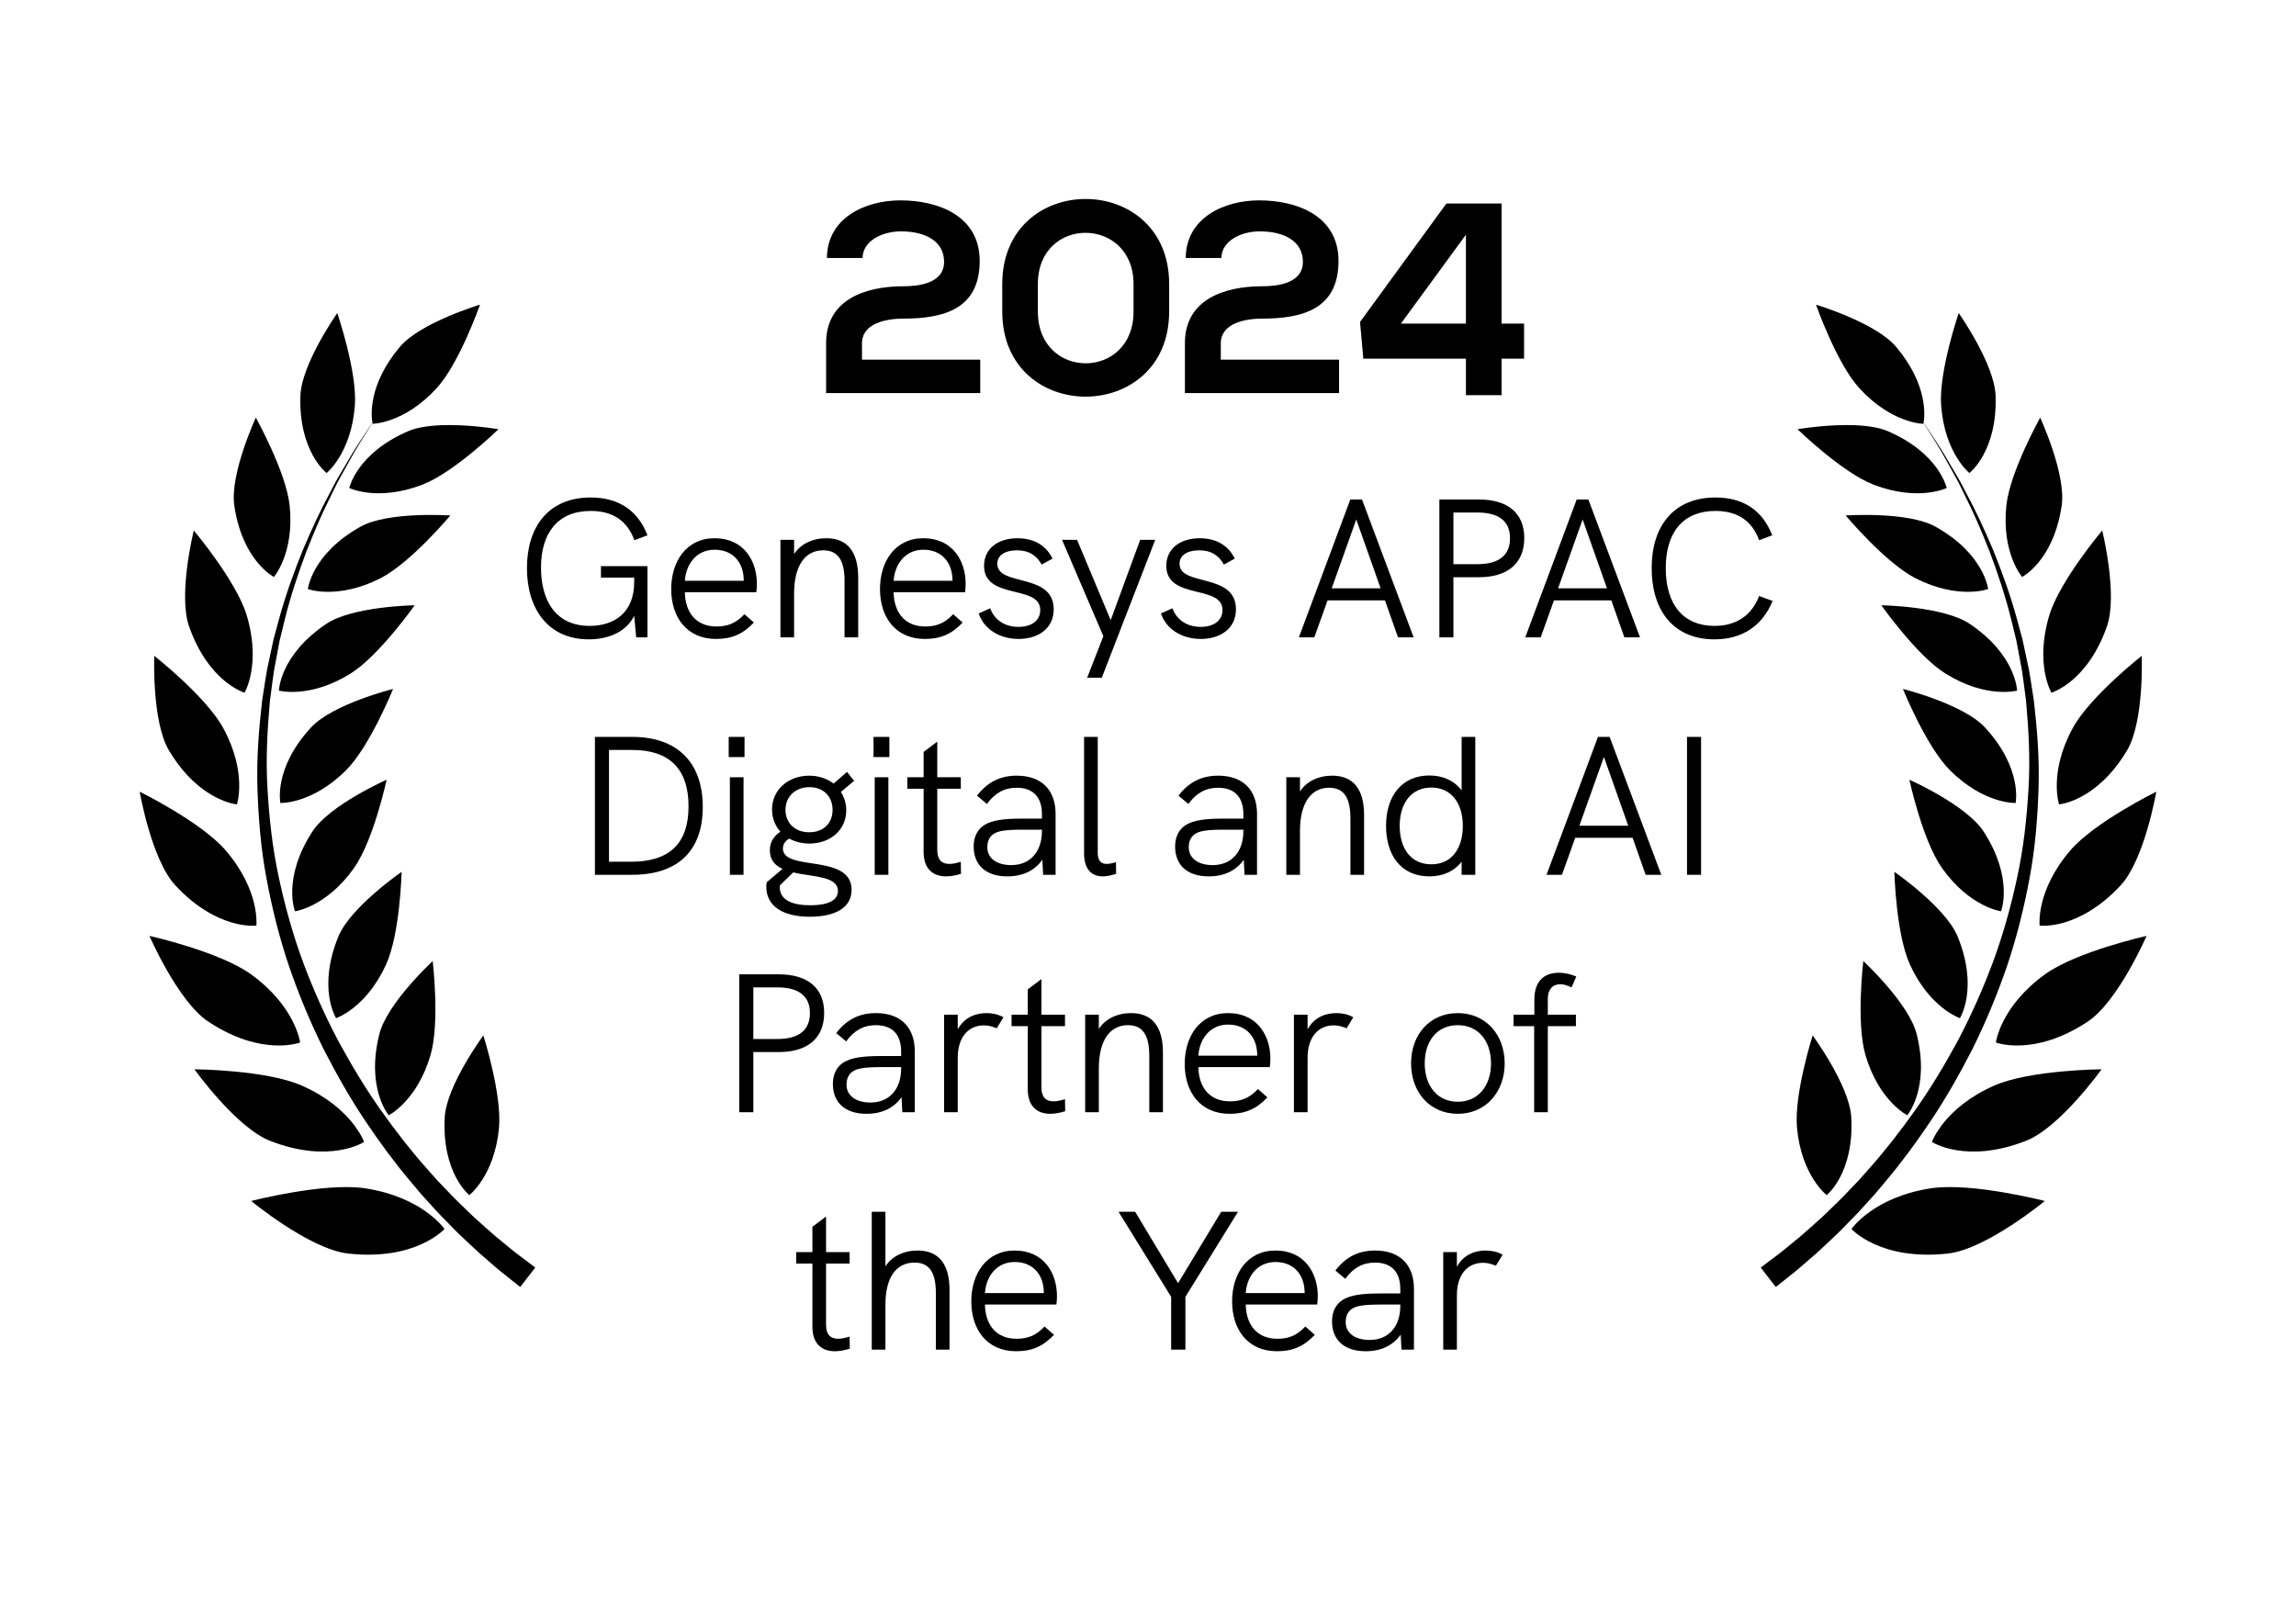 <svg xmlns="http://www.w3.org/2000/svg" id="nexon_2023_genesys_australian_partner_of_the_year_white" data-name="nexon 2023 genesys australian partner of the year white" viewBox="0 0 1000 700"><defs><style> .cls-1 { fill: #000; stroke-width: 0px; } </style></defs><g><g><g><path class="cls-1" d="M360.159,112.381c.118-17.522,16.693-25.099,31.966-25.099,16.575,0,34.571,6.748,34.571,26.401,0,21.074-15.865,25.1-33.269,25.1-6.867,0-17.996,1.776-17.996,10.773v7.104h51.501v14.562h-67.129v-21.784c0-19.062,17.286-24.744,33.624-24.744,6.275,0,17.759-1.065,17.759-10.655,0-8.998-8.169-13.26-18.825-13.26-8.169,0-16.575,4.144-16.693,11.603h-15.509Z"></path><path class="cls-1" d="M436.522,123.747c0-49.488,72.693-49.37,72.693,0v11.958c0,49.37-72.693,49.488-72.693,0v-11.958ZM452.031,135.705c0,30.072,41.674,30.072,41.674,0v-11.958c0-29.598-41.674-29.954-41.674,0v11.958Z"></path><path class="cls-1" d="M516.437,112.381c.118-17.522,16.693-25.099,31.966-25.099,16.575,0,34.571,6.748,34.571,26.401,0,21.074-15.865,25.1-33.269,25.1-6.867,0-17.996,1.776-17.996,10.773v7.104h51.501v14.562h-67.129v-21.784c0-19.062,17.286-24.744,33.624-24.744,6.274,0,17.759-1.065,17.759-10.655,0-8.998-8.169-13.26-18.824-13.26-8.169,0-16.575,4.144-16.693,11.603h-15.51Z"></path></g><path class="cls-1" d="M653.998,88.628v52.331h9.797v15.293h-9.797v15.89h-15.532v-15.89h-44.684l-1.434-16.01,37.635-51.614h24.015ZM638.465,140.96v-38.71l-28.315,38.71h28.315Z"></path></g><g><path class="cls-1" d="M261.742,246.609h20.252v31.025h-4.912l-.862-9.394c-3.275,6.636-10.6,10.255-19.822,10.255-17.495,0-26.889-13.1-26.889-31.025s9.308-30.767,27.75-30.767c12.668,0,20.77,6.119,24.734,16.461l-5.688,2.154c-3.017-8.187-9.049-12.755-19.046-12.755-14.479,0-21.631,9.825-21.631,24.648,0,14.306,6.291,25.423,21.2,25.423,10.342,0,19.391-5.429,19.391-19.132v-1.896h-14.479v-4.999Z"></path><path class="cls-1" d="M329.396,257.985h-31.112c.172,9.308,5.343,14.909,13.703,14.909,4.654,0,8.36-1.206,12.238-5.343l4.137,3.619c-4.999,5.257-9.911,7.153-16.461,7.153-12.927,0-19.563-9.652-19.563-21.718,0-11.979,6.55-22.148,18.874-22.148,13.014,0,18.443,10.169,18.443,19.821,0,1.207-.086,2.672-.258,3.706ZM298.285,252.987h25.682c0-.172-.086-.603-.086-1.379-.431-6.895-4.826-12.152-12.669-12.152-7.67,0-12.41,6.033-12.927,13.531Z"></path><path class="cls-1" d="M373.782,251.608v26.027h-5.947v-24.562c0-9.136-2.93-13.358-9.308-13.358-8.015,0-12.668,6.895-12.668,18.874v19.046h-5.947v-42.487h5.947v6.205c2.758-4.31,7.929-6.895,14.047-6.895,9.136,0,13.875,5.86,13.875,17.15Z"></path><path class="cls-1" d="M420.32,257.985h-31.111c.172,9.308,5.343,14.909,13.703,14.909,4.653,0,8.359-1.206,12.237-5.343l4.137,3.619c-4.998,5.257-9.911,7.153-16.46,7.153-12.927,0-19.563-9.652-19.563-21.718,0-11.979,6.55-22.148,18.874-22.148,13.013,0,18.443,10.169,18.443,19.821,0,1.207-.086,2.672-.259,3.706ZM389.209,252.987h25.682c0-.172-.086-.603-.086-1.379-.431-6.895-4.826-12.152-12.668-12.152-7.67,0-12.41,6.033-12.927,13.531Z"></path><path class="cls-1" d="M426.269,267.207l4.999-2.241c1.551,4.396,5.688,8.102,12.324,8.102,5.774,0,9.479-2.844,9.479-7.326,0-11.29-24.476-4.223-24.476-19.305,0-7.412,6.033-11.979,14.565-11.979,6.808,0,12.324,2.844,15.254,8.876l-4.74,2.585c-2.068-3.792-5.43-6.205-10.687-6.205s-8.618,2.154-8.618,5.86c0,10.083,24.562,3.706,24.562,19.822,0,8.618-7.066,12.927-15.254,12.927-8.359,0-15.168-4.309-17.409-11.117Z"></path><path class="cls-1" d="M480.564,277.118l-18.012-41.97h6.55l14.651,34.989,12.841-34.989h6.55l-23.27,60.068h-6.377l7.066-18.098Z"></path><path class="cls-1" d="M505.646,267.207l4.998-2.241c1.551,4.396,5.688,8.102,12.324,8.102,5.773,0,9.479-2.844,9.479-7.326,0-11.29-24.476-4.223-24.476-19.305,0-7.412,6.033-11.979,14.564-11.979,6.809,0,12.324,2.844,15.255,8.876l-4.74,2.585c-2.068-3.792-5.43-6.205-10.687-6.205s-8.618,2.154-8.618,5.86c0,10.083,24.562,3.706,24.562,19.822,0,8.618-7.066,12.927-15.254,12.927-8.359,0-15.168-4.309-17.408-11.117Z"></path><path class="cls-1" d="M603.204,261.519h-24.993l-5.773,16.116h-6.723l22.407-60.068h5.085l22.493,60.068h-6.809l-5.688-16.116ZM601.308,256.262l-10.601-29.991-10.686,29.991h21.286Z"></path><path class="cls-1" d="M626.906,217.566h17.149c12.755,0,19.822,6.032,19.822,16.805,0,10.945-7.153,17.064-19.822,17.064h-11.031v26.199h-6.118v-60.068ZM643.453,245.748c9.394,0,14.22-3.878,14.22-11.29s-4.826-11.204-14.22-11.204h-10.429v22.494h10.429Z"></path><path class="cls-1" d="M701.8,261.519h-24.993l-5.773,16.116h-6.723l22.407-60.068h5.085l22.493,60.068h-6.809l-5.688-16.116ZM699.903,256.262l-10.601-29.991-10.686,29.991h21.286Z"></path><path class="cls-1" d="M719.383,247.471c0-19.305,10.428-30.767,27.75-30.767,12.066,0,20.512,5.516,24.734,16.461l-5.688,2.154c-3.189-8.618-9.566-12.755-19.047-12.755-13.789,0-21.631,8.963-21.631,24.907,0,16.03,7.756,25.165,21.2,25.165,9.394,0,16.116-4.395,19.478-13.013l5.86,2.154c-4.481,10.945-13.358,16.719-25.338,16.719-17.063,0-27.319-11.634-27.319-31.025Z"></path><path class="cls-1" d="M259.116,320.989h16.289c19.563,0,30.681,11.117,30.681,30.508,0,19.133-10.859,29.561-30.767,29.561h-16.202v-60.068ZM274.801,375.369c16.806,0,25.079-7.928,25.079-24.131,0-16.288-8.273-24.562-24.562-24.562h-10.083v48.692h9.566Z"></path><path class="cls-1" d="M317.376,320.989h6.895v8.79h-6.895v-8.79ZM317.894,338.57h5.946v42.487h-5.946v-42.487Z"></path><path class="cls-1" d="M370.896,387.607c0,8.015-7.498,11.721-18.185,11.721-11.807,0-18.96-4.654-18.96-13.1,0-.861.086-1.379.172-1.896l6.895-5.859c-3.275-1.466-5.516-3.879-5.516-8.102,0-3.447,1.551-6.033,4.568-8.102-2.241-2.585-3.62-5.859-3.62-9.652,0-8.618,7.067-14.736,16.202-14.736,4.137,0,7.843,1.292,10.601,3.447l5.86-5.085,3.103,3.878-5.774,4.826c1.465,2.327,2.327,4.999,2.327,8.016,0,8.704-7.067,14.479-16.03,14.479-3.275,0-6.292-.776-8.791-2.155-1.724.948-2.758,2.499-2.758,4.31,0,4.309,5.343,5.343,11.462,6.291,8.446,1.293,18.443,2.499,18.443,11.721ZM364.949,388.125c0-5.172-6.722-5.947-13.789-7.067-1.896-.259-3.878-.604-5.688-1.034l-5.774,5.602c-.086.432-.086.604-.086.775,0,6.033,6.119,7.93,13.358,7.93,7.498,0,11.979-2.068,11.979-6.205ZM342.11,352.79c0,5.516,3.965,9.738,10.342,9.738s10.17-4.137,10.17-9.738c0-5.86-3.965-9.911-10.083-9.911-6.033,0-10.428,4.051-10.428,9.911Z"></path><path class="cls-1" d="M380.463,320.989h6.895v8.79h-6.895v-8.79ZM380.98,338.57h5.946v42.487h-5.946v-42.487Z"></path><path class="cls-1" d="M418.556,380.627c-2.241.689-4.481,1.12-6.464,1.12-5.688,0-9.824-3.188-9.824-10.687v-27.492h-7.067v-4.998h7.067v-11.031l5.946-4.481v15.513h10.256v4.998h-10.256v26.717c0,4.137,1.896,6.032,5.257,6.032,1.465,0,3.103-.345,4.999-.948l.086,5.258Z"></path><path class="cls-1" d="M459.751,354.6v26.458h-5.429l-.345-6.55c-3.361,4.74-8.532,7.239-15.254,7.239-9.221,0-14.651-4.826-14.651-13.014,0-4.309,1.724-7.584,4.826-9.479,3.275-1.896,7.843-2.672,16.202-2.672h8.704v-1.982c0-7.411-3.878-11.462-11.031-11.462-5.343,0-9.479,2.327-12.927,7.067l-4.31-3.62c4.568-5.946,10.083-8.704,17.323-8.704,10.687,0,16.892,6.119,16.892,16.719ZM453.805,362.012v-.604h-8.187c-7.842,0-11.204.518-13.272,2.154-1.551,1.207-2.327,3.103-2.327,5.516,0,4.74,4.051,7.757,10.428,7.757,8.187,0,13.358-5.774,13.358-14.823Z"></path><path class="cls-1" d="M472.162,371.836v-50.847h5.947v50.502c0,2.931,1.034,4.826,3.878,4.826,1.292,0,2.758-.345,4.05-.775l.086,5.085c-1.81.604-3.965,1.12-5.86,1.12-4.913,0-8.102-3.274-8.102-9.911Z"></path><path class="cls-1" d="M547.486,354.6v26.458h-5.43l-.345-6.55c-3.361,4.74-8.532,7.239-15.255,7.239-9.221,0-14.65-4.826-14.65-13.014,0-4.309,1.724-7.584,4.826-9.479,3.275-1.896,7.843-2.672,16.202-2.672h8.704v-1.982c0-7.411-3.878-11.462-11.031-11.462-5.343,0-9.479,2.327-12.927,7.067l-4.31-3.62c4.568-5.946,10.084-8.704,17.322-8.704,10.688,0,16.893,6.119,16.893,16.719ZM541.539,362.012v-.604h-8.188c-7.842,0-11.203.518-13.271,2.154-1.551,1.207-2.327,3.103-2.327,5.516,0,4.74,4.051,7.757,10.429,7.757,8.187,0,13.357-5.774,13.357-14.823Z"></path><path class="cls-1" d="M594.111,355.031v26.026h-5.946v-24.562c0-9.136-2.931-13.358-9.308-13.358-8.016,0-12.669,6.895-12.669,18.874v19.046h-5.946v-42.487h5.946v6.205c2.758-4.31,7.929-6.895,14.048-6.895,9.135,0,13.875,5.86,13.875,17.15Z"></path><path class="cls-1" d="M642.546,320.989v60.068h-5.946v-5.688c-3.104,3.965-7.843,6.378-14.048,6.378-12.41,0-18.874-9.308-18.874-21.977,0-13.271,7.066-21.976,18.874-21.976,6.032,0,10.858,2.327,14.048,6.463v-23.269h5.946ZM637.116,359.771c0-10.083-5.171-16.719-13.703-16.719-8.618,0-13.789,6.636-13.789,16.719,0,9.652,4.74,16.72,13.789,16.72,8.963,0,13.703-7.067,13.703-16.72Z"></path><path class="cls-1" d="M711.062,364.941h-24.993l-5.774,16.116h-6.722l22.407-60.068h5.085l22.493,60.068h-6.809l-5.688-16.116ZM709.166,359.685l-10.6-29.991-10.688,29.991h21.287Z"></path><path class="cls-1" d="M734.764,320.989h6.119v60.068h-6.119v-60.068Z"></path><path class="cls-1" d="M321.987,424.411h17.15c12.755,0,19.822,6.032,19.822,16.806,0,10.944-7.153,17.063-19.822,17.063h-11.031v26.199h-6.119v-60.068ZM338.534,452.592c9.394,0,14.22-3.878,14.22-11.289s-4.826-11.204-14.22-11.204h-10.428v22.493h10.428Z"></path><path class="cls-1" d="M398.431,458.021v26.458h-5.429l-.345-6.55c-3.361,4.74-8.532,7.239-15.254,7.239-9.221,0-14.651-4.826-14.651-13.014,0-4.309,1.724-7.584,4.826-9.479,3.275-1.896,7.843-2.672,16.202-2.672h8.704v-1.982c0-7.411-3.878-11.462-11.031-11.462-5.343,0-9.479,2.327-12.927,7.067l-4.31-3.62c4.568-5.946,10.083-8.704,17.323-8.704,10.687,0,16.892,6.119,16.892,16.719ZM392.484,465.434v-.604h-8.187c-7.842,0-11.204.518-13.272,2.154-1.551,1.207-2.327,3.103-2.327,5.516,0,4.74,4.051,7.757,10.428,7.757,8.187,0,13.358-5.774,13.358-14.823Z"></path><path class="cls-1" d="M437.041,443.112l-2.93,4.826c-1.982-.862-3.792-1.293-5.602-1.293-6.55,0-11.376,4.913-11.376,14.134v23.7h-5.947v-42.487h5.947v6.377c3.103-5.602,8.273-7.066,12.583-7.066,2.585,0,4.999.517,7.325,1.81Z"></path><path class="cls-1" d="M463.93,484.049c-2.241.689-4.481,1.12-6.463,1.12-5.688,0-9.825-3.188-9.825-10.687v-27.492h-7.066v-4.998h7.066v-11.031l5.947-4.481v15.513h10.255v4.998h-10.255v26.717c0,4.137,1.896,6.032,5.257,6.032,1.465,0,3.103-.345,4.998-.948l.086,5.258Z"></path><path class="cls-1" d="M506.506,458.453v26.026h-5.947v-24.562c0-9.136-2.93-13.358-9.308-13.358-8.015,0-12.668,6.895-12.668,18.874v19.046h-5.947v-42.487h5.947v6.205c2.758-4.31,7.929-6.895,14.047-6.895,9.136,0,13.876,5.86,13.876,17.15Z"></path><path class="cls-1" d="M553.044,464.83h-31.111c.173,9.308,5.343,14.909,13.703,14.909,4.653,0,8.359-1.206,12.237-5.343l4.137,3.619c-4.998,5.258-9.91,7.153-16.461,7.153-12.927,0-19.562-9.652-19.562-21.718,0-11.979,6.55-22.148,18.873-22.148,13.014,0,18.443,10.169,18.443,19.821,0,1.207-.086,2.672-.259,3.706ZM521.933,459.832h25.683c0-.173-.087-.604-.087-1.379-.431-6.895-4.826-12.152-12.669-12.152-7.67,0-12.41,6.033-12.927,13.531Z"></path><path class="cls-1" d="M589.415,443.112l-2.931,4.826c-1.982-.862-3.792-1.293-5.602-1.293-6.55,0-11.376,4.913-11.376,14.134v23.7h-5.946v-42.487h5.946v6.377c3.103-5.602,8.273-7.066,12.583-7.066,2.585,0,4.998.517,7.325,1.81Z"></path><path class="cls-1" d="M614.581,463.192c0-12.582,8.188-21.89,20.339-21.89,12.065,0,20.425,9.308,20.425,21.89,0,12.497-8.273,21.977-20.425,21.977s-20.339-9.394-20.339-21.977ZM649.398,463.192c0-9.652-5.43-16.633-14.479-16.633-9.135,0-14.393,7.067-14.393,16.633,0,9.652,5.344,16.72,14.393,16.72,9.135,0,14.479-7.239,14.479-16.72Z"></path><path class="cls-1" d="M668.187,446.99h-8.963v-4.998h9.05v-6.55c0-9.05,5.257-11.721,10.686-11.721,2.327,0,4.913.517,7.584,1.638l-2.068,4.739c-1.81-.861-3.447-1.379-4.912-1.379-3.361,0-5.43,2.327-5.43,6.292v6.98h12.238v4.998h-12.238v37.489h-5.946v-37.489Z"></path><path class="cls-1" d="M370.12,587.472c-2.241.689-4.481,1.12-6.463,1.12-5.688,0-9.825-3.188-9.825-10.687v-27.492h-7.066v-4.998h7.066v-11.031l5.947-4.481v15.513h10.255v4.998h-10.255v26.717c0,4.137,1.896,6.032,5.257,6.032,1.465,0,3.103-.345,4.998-.947l.086,5.257Z"></path><path class="cls-1" d="M413.556,561.875v26.027h-5.947v-24.562c0-9.222-2.93-13.358-9.308-13.358-8.101,0-12.668,6.636-12.668,18.356v19.563h-5.947v-60.068h5.947v23.786c2.758-4.31,7.929-6.895,14.047-6.895,9.136,0,13.875,5.86,13.875,17.149Z"></path><path class="cls-1" d="M460.096,568.253h-31.112c.172,9.308,5.343,14.909,13.703,14.909,4.654,0,8.36-1.206,12.238-5.343l4.137,3.619c-4.999,5.257-9.911,7.153-16.461,7.153-12.927,0-19.563-9.652-19.563-21.718,0-11.979,6.55-22.148,18.874-22.148,13.014,0,18.443,10.169,18.443,19.821,0,1.207-.086,2.672-.258,3.706ZM428.984,563.254h25.682c0-.172-.086-.603-.086-1.379-.431-6.895-4.826-12.151-12.669-12.151-7.67,0-12.41,6.033-12.927,13.53Z"></path><path class="cls-1" d="M510.083,564.892l-22.924-37.058h7.239l18.702,31.111,18.787-31.111h7.326l-22.925,37.058v23.011h-6.205v-23.011Z"></path><path class="cls-1" d="M573.687,568.253h-31.111c.173,9.308,5.343,14.909,13.703,14.909,4.653,0,8.359-1.206,12.237-5.343l4.137,3.619c-4.998,5.257-9.91,7.153-16.461,7.153-12.927,0-19.562-9.652-19.562-21.718,0-11.979,6.55-22.148,18.873-22.148,13.014,0,18.443,10.169,18.443,19.821,0,1.207-.086,2.672-.259,3.706ZM542.575,563.254h25.683c0-.172-.087-.603-.087-1.379-.431-6.895-4.826-12.151-12.669-12.151-7.67,0-12.41,6.033-12.927,13.53Z"></path><path class="cls-1" d="M615.832,561.444v26.458h-5.43l-.345-6.55c-3.361,4.74-8.532,7.239-15.255,7.239-9.221,0-14.65-4.826-14.65-13.014,0-4.309,1.724-7.584,4.826-9.479,3.275-1.896,7.843-2.672,16.202-2.672h8.704v-1.982c0-7.411-3.878-11.462-11.031-11.462-5.343,0-9.479,2.327-12.927,7.066l-4.31-3.619c4.568-5.946,10.084-8.704,17.322-8.704,10.688,0,16.893,6.118,16.893,16.719ZM609.885,568.856v-.604h-8.188c-7.842,0-11.203.517-13.271,2.154-1.551,1.207-2.327,3.103-2.327,5.516,0,4.74,4.051,7.757,10.429,7.757,8.187,0,13.357-5.774,13.357-14.823Z"></path><path class="cls-1" d="M654.442,546.535l-2.931,4.826c-1.982-.861-3.792-1.293-5.602-1.293-6.55,0-11.376,4.912-11.376,14.134v23.7h-5.946v-42.487h5.946v6.377c3.103-5.602,8.273-7.066,12.583-7.066,2.585,0,4.998.517,7.325,1.81Z"></path></g></g><g><path class="cls-1" d="M224.801,545.847c-1.791-1.349-3.648-2.966-5.842-4.74-2.181-1.762-4.58-3.745-7.106-6.063-2.538-2.292-5.364-4.685-8.158-7.482-2.837-2.755-5.913-5.629-8.923-8.893-1.533-1.605-3.104-3.253-4.714-4.937-1.542-1.75-3.12-3.535-4.732-5.365-6.473-7.285-12.975-15.628-19.439-24.75-6.467-9.124-12.577-19.231-18.424-29.949-5.719-10.789-10.883-22.328-15.398-34.342-4.457-12.041-7.965-24.635-10.687-37.401-2.765-12.77-4.161-25.798-4.891-38.64-.767-12.863-.035-25.557,1.064-37.784.844-6.08,1.395-12.111,2.627-17.904.549-2.908,1.093-5.784,1.629-8.626.686-2.812,1.362-5.59,2.029-8.327,2.68-10.963,6.115-21.095,9.576-30.329,3.609-9.174,7.213-17.488,10.862-24.636.883-1.803,1.737-3.548,2.561-5.233.864-1.663,1.777-3.225,2.61-4.749,1.688-3.035,3.239-5.826,4.64-8.348,2.916-4.975,5.417-8.759,7.023-11.4.427-.682.794-1.27,1.116-1.782.05.26.088.439.088.439,0,0,13.761-.112,27.858-15.5,9.949-10.858,18.887-36.393,18.887-36.393,0,0-25.927,7.767-34.865,18.348-14.027,16.609-12.481,30.263-11.986,33.009-.343.521-.735,1.114-1.198,1.816-1.673,2.596-4.272,6.324-7.317,11.226-1.467,2.49-3.091,5.244-4.859,8.244-.875,1.505-1.828,3.049-2.737,4.694-.869,1.668-1.771,3.395-2.701,5.181-3.844,7.076-7.673,15.33-11.538,24.468-3.715,9.197-7.435,19.313-10.421,30.308-.744,2.75-1.499,5.539-2.262,8.36-.614,2.858-1.238,5.751-1.867,8.674-1.394,5.833-2.108,11.916-3.12,18.061-1.43,12.354-2.497,25.234-2.053,38.336.409,13.078,1.498,26.402,3.988,39.504,2.445,13.097,5.706,26.066,9.954,38.503,4.303,12.409,9.298,24.369,14.883,35.585,5.713,11.14,11.729,21.68,18.135,31.228,6.403,9.541,12.878,18.296,19.354,25.976,1.614,1.923,3.195,3.806,4.739,5.646,1.615,1.782,3.193,3.521,4.73,5.218,3.024,3.444,6.119,6.497,8.98,9.415,2.817,2.964,5.671,5.513,8.238,7.948,2.539,2.451,5.009,4.605,7.271,6.527,2.244,1.915,4.244,3.725,5.998,5.119,1.753,1.396,3.247,2.584,4.455,3.546,2.421,1.923,3.711,2.95,3.711,2.95l6.561-8.467s-1.317-.995-3.784-2.857c-1.235-.932-2.757-2.079-4.545-3.432"></path><path class="cls-1" d="M119.284,251.324s9.037-10.377,6.863-31.131c-1.535-14.648-14.729-38.266-14.729-38.266,0,0-11.371,24.563-9.373,38.266,3.514,24.102,17.239,31.131,17.239,31.131"></path><path class="cls-1" d="M142.243,206.045s10.748-8.595,12.313-29.405c1.106-14.687-7.657-40.282-7.657-40.282,0,0-15.575,22.136-16.057,35.977-.847,24.34,11.401,33.71,11.401,33.71"></path><path class="cls-1" d="M177.717,187.844c-22.363,9.646-25.591,24.726-25.591,24.726,0,0,12.367,6.036,31.846-1.451,13.746-5.28,33.131-24.152,33.131-24.152,0,0-26.668-4.608-39.386.877"></path><path class="cls-1" d="M157.045,229.404c-21.272,11.863-22.955,27.19-22.955,27.19,0,0,12.913,4.753,31.535-4.668,13.14-6.645,30.516-27.382,30.516-27.382,0,0-26.999-1.885-39.096,4.86"></path><path class="cls-1" d="M180.599,263.653s-27.061.397-38.547,8.138c-20.196,13.616-20.582,29.028-20.582,29.028,0,0,13.268,3.648,31.029-7.309,12.533-7.73,28.1-29.857,28.1-29.857"></path><path class="cls-1" d="M150.66,335.576c10.438-10.382,20.543-35.48,20.543-35.48,0,0-26.259,6.564-35.674,16.721-16.554,17.867-13.412,32.959-13.412,32.959,0,0,13.753.527,28.543-14.2"></path><path class="cls-1" d="M154.183,378.108c8.519-12.007,14.206-38.46,14.206-38.46,0,0-24.759,10.937-32.307,22.547-13.273,20.426-7.61,34.763-7.61,34.763,0,0,13.643-1.822,25.711-18.85"></path><path class="cls-1" d="M168.127,420.199c6.135-13.38,6.8-40.43,6.8-40.43,0,0-22.291,15.356-27.547,28.17-9.237,22.538-1.005,35.569-1.005,35.569,0,0,13.066-4.332,21.752-23.309"></path><path class="cls-1" d="M187.502,459.621c4.16-14.116.95-40.985.95-40.985,0,0-19.867,18.385-23.236,31.819-5.919,23.628,4.091,35.346,4.091,35.346,0,0,12.311-6.155,18.195-26.18"></path><path class="cls-1" d="M204.398,520.588s10.926-8.368,12.924-29.143c1.418-14.649-6.808-40.429-6.808-40.429,0,0-16.036,21.806-16.809,35.635-1.352,24.322,10.693,33.937,10.693,33.937"></path><path class="cls-1" d="M106.538,301.738s7.324-12.619.888-33.788c-4.542-14.941-23.025-36.88-23.025-36.88,0,0-6.902,27.852-2.068,41.723,8.503,24.381,24.205,28.945,24.205,28.945"></path><path class="cls-1" d="M103.196,350.378s4.613-13.839-5.984-33.265c-7.478-13.709-30.024-31.445-30.024-31.445,0,0-1.111,28.676,6.435,41.279,13.27,22.147,29.573,23.431,29.573,23.431"></path><path class="cls-1" d="M111.664,403.192s1.718-15.141-13.321-32.703c-10.614-12.391-37.501-25.634-37.501-25.634,0,0,5.078,29.553,15.521,40.796,18.361,19.762,35.301,17.541,35.301,17.541"></path><path class="cls-1" d="M90.773,445.051c23.383,15.451,39.942,9.049,39.942,9.049,0,0-1.984-15.704-21.473-29.745-13.757-9.906-44.148-16.679-44.148-16.679,0,0,12.376,28.59,25.679,37.375"></path><path class="cls-1" d="M158.568,497.429s-5.227-14.943-27.224-24.593c-15.526-6.804-46.662-7.065-46.662-7.065,0,0,18.088,25.365,32.936,31.171,26.098,10.214,40.95.487,40.95.487"></path><path class="cls-1" d="M159.045,517.625c-17.734-2.718-49.644,5.517-49.644,5.517,0,0,25.423,20.999,42.19,22.883,29.478,3.316,42.007-10.683,42.007-10.683,0,0-9.424-13.856-34.553-17.717"></path><path class="cls-1" d="M816.816,519.879c1.545-1.84,3.122-3.723,4.737-5.646,6.476-7.679,12.953-16.435,19.354-25.975,6.407-9.548,12.424-20.087,18.137-31.228,5.584-11.216,10.577-23.177,14.883-35.585,4.246-12.438,7.508-25.407,9.952-38.504,2.49-13.102,3.581-26.425,3.988-39.504.445-13.101-.623-25.982-2.053-38.336-1.013-6.145-1.724-12.228-3.12-18.061-.628-2.923-1.251-5.816-1.867-8.674-.764-2.822-1.518-5.61-2.262-8.36-2.988-10.994-6.706-21.11-10.421-30.308-3.865-9.138-7.694-17.391-11.539-24.468-.929-1.786-1.829-3.512-2.7-5.181-.91-1.645-1.862-3.188-2.736-4.694-1.768-3-3.392-5.753-4.859-8.244-3.045-4.902-5.645-8.63-7.318-11.226-.462-.702-.855-1.295-1.197-1.816.494-2.746,2.039-16.4-11.986-33.009-8.939-10.581-34.865-18.348-34.865-18.348,0,0,8.936,25.535,18.887,36.393,14.095,15.389,27.857,15.501,27.857,15.501,0,0,.039-.179.089-.439.32.512.688,1.1,1.114,1.782,1.608,2.642,4.107,6.426,7.025,11.401,1.401,2.522,2.953,5.312,4.641,8.347.831,1.525,1.744,3.086,2.608,4.749.824,1.685,1.679,3.429,2.559,5.233,3.653,7.148,7.255,15.462,10.863,24.636,3.463,9.234,6.896,19.366,9.577,30.329.667,2.737,1.343,5.515,2.03,8.327.535,2.842,1.078,5.719,1.628,8.626,1.231,5.794,1.783,11.824,2.627,17.904,1.098,12.227,1.831,24.921,1.064,37.784-.73,12.841-2.125,25.87-4.892,38.64-2.72,12.765-6.23,25.359-10.688,37.4-4.514,12.015-9.677,23.554-15.397,34.343-5.849,10.718-11.957,20.825-18.424,29.949-6.464,9.121-12.965,17.464-19.438,24.75-1.612,1.829-3.189,3.615-4.733,5.365-1.609,1.684-3.18,3.332-4.711,4.938-3.01,3.264-6.087,6.138-8.924,8.893-2.794,2.797-5.621,5.19-8.157,7.482-2.528,2.319-4.928,4.302-7.107,6.063-2.196,1.774-4.052,3.391-5.842,4.74-1.788,1.353-3.311,2.5-4.545,3.431-2.468,1.862-3.785,2.857-3.785,2.857l6.561,8.467s1.29-1.027,3.71-2.95c1.21-.961,2.703-2.15,4.455-3.546,1.757-1.394,3.755-3.204,5.999-5.119,2.261-1.922,4.732-4.076,7.273-6.526,2.566-2.435,5.419-4.984,8.236-7.948,2.86-2.918,5.956-5.971,8.98-9.415,1.537-1.7,3.117-3.438,4.732-5.22"></path><path class="cls-1" d="M897.955,220.194c1.999-13.704-9.374-38.266-9.374-38.266,0,0-13.192,23.618-14.726,38.266-2.177,20.754,6.862,31.131,6.862,31.131,0,0,13.723-7.03,17.238-31.131"></path><path class="cls-1" d="M857.757,206.045s12.247-9.37,11.401-33.71c-.482-13.842-16.057-35.977-16.057-35.977,0,0-8.764,25.595-7.656,40.282,1.564,20.809,12.312,29.405,12.312,29.405"></path><path class="cls-1" d="M822.284,187.844c-12.718-5.484-39.388-.877-39.388-.877,0,0,19.386,18.872,33.133,24.152,19.478,7.487,31.846,1.451,31.846,1.451,0,0-3.228-15.08-25.591-24.726"></path><path class="cls-1" d="M842.956,229.404c-12.098-6.744-39.097-4.859-39.097-4.859,0,0,17.373,20.736,30.518,27.382,18.62,9.42,31.534,4.668,31.534,4.668,0,0-1.683-15.328-22.955-27.191"></path><path class="cls-1" d="M857.948,271.791c-11.485-7.741-38.547-8.138-38.547-8.138,0,0,15.567,22.127,28.1,29.858,17.761,10.957,31.03,7.309,31.03,7.309,0,0-.386-15.414-20.583-29.029"></path><path class="cls-1" d="M877.884,349.777s3.142-15.092-13.414-32.96c-9.414-10.157-35.674-16.721-35.674-16.721,0,0,10.106,25.099,20.543,35.48,14.792,14.727,28.545,14.201,28.545,14.201"></path><path class="cls-1" d="M863.918,362.196c-7.548-11.61-32.307-22.547-32.307-22.547,0,0,5.688,26.452,14.206,38.46,12.068,17.028,25.711,18.85,25.711,18.85,0,0,5.662-14.337-7.61-34.763"></path><path class="cls-1" d="M853.626,443.508s8.232-13.031-1.004-35.569c-5.256-12.814-27.548-28.17-27.548-28.17,0,0,.663,27.05,6.801,40.43,8.684,18.977,21.751,23.309,21.751,23.309"></path><path class="cls-1" d="M811.55,418.636s-3.212,26.869.949,40.986c5.883,20.025,18.195,26.18,18.195,26.18,0,0,10.011-11.718,4.092-35.346-3.372-13.436-23.236-31.82-23.236-31.82"></path><path class="cls-1" d="M782.678,491.445c1.997,20.775,12.925,29.144,12.925,29.144,0,0,12.045-9.616,10.694-33.937-.772-13.829-16.81-35.635-16.81-35.635,0,0-8.226,25.779-6.809,40.428"></path><path class="cls-1" d="M893.461,301.738s15.704-4.564,24.206-28.946c4.833-13.871-2.07-41.723-2.07-41.723,0,0-18.481,21.939-23.024,36.88-6.436,21.17.888,33.789.888,33.789"></path><path class="cls-1" d="M902.788,317.113c-10.596,19.426-5.985,33.265-5.985,33.265,0,0,16.303-1.283,29.572-23.431,7.547-12.602,6.437-41.279,6.437-41.279,0,0-22.545,17.736-30.024,31.445"></path><path class="cls-1" d="M901.658,370.489c-15.039,17.562-13.323,32.703-13.323,32.703,0,0,16.94,2.221,35.302-17.541,10.442-11.244,15.521-40.797,15.521-40.797,0,0-26.886,13.244-37.5,25.635"></path><path class="cls-1" d="M869.284,454.1s16.56,6.402,39.942-9.049c13.305-8.786,25.679-37.375,25.679-37.375,0,0-30.391,6.772-44.148,16.678-19.49,14.042-21.473,29.746-21.473,29.746"></path><path class="cls-1" d="M841.432,497.429s14.852,9.727,40.948-.487c14.849-5.806,32.936-31.171,32.936-31.171,0,0-31.135.26-46.661,7.065-21.997,9.652-27.223,24.593-27.223,24.593"></path><path class="cls-1" d="M840.956,517.625c-25.129,3.861-34.552,17.717-34.552,17.717,0,0,12.528,13.999,42.006,10.683,16.767-1.883,42.19-22.883,42.19-22.883,0,0-31.91-8.235-49.644-5.517"></path></g></svg>